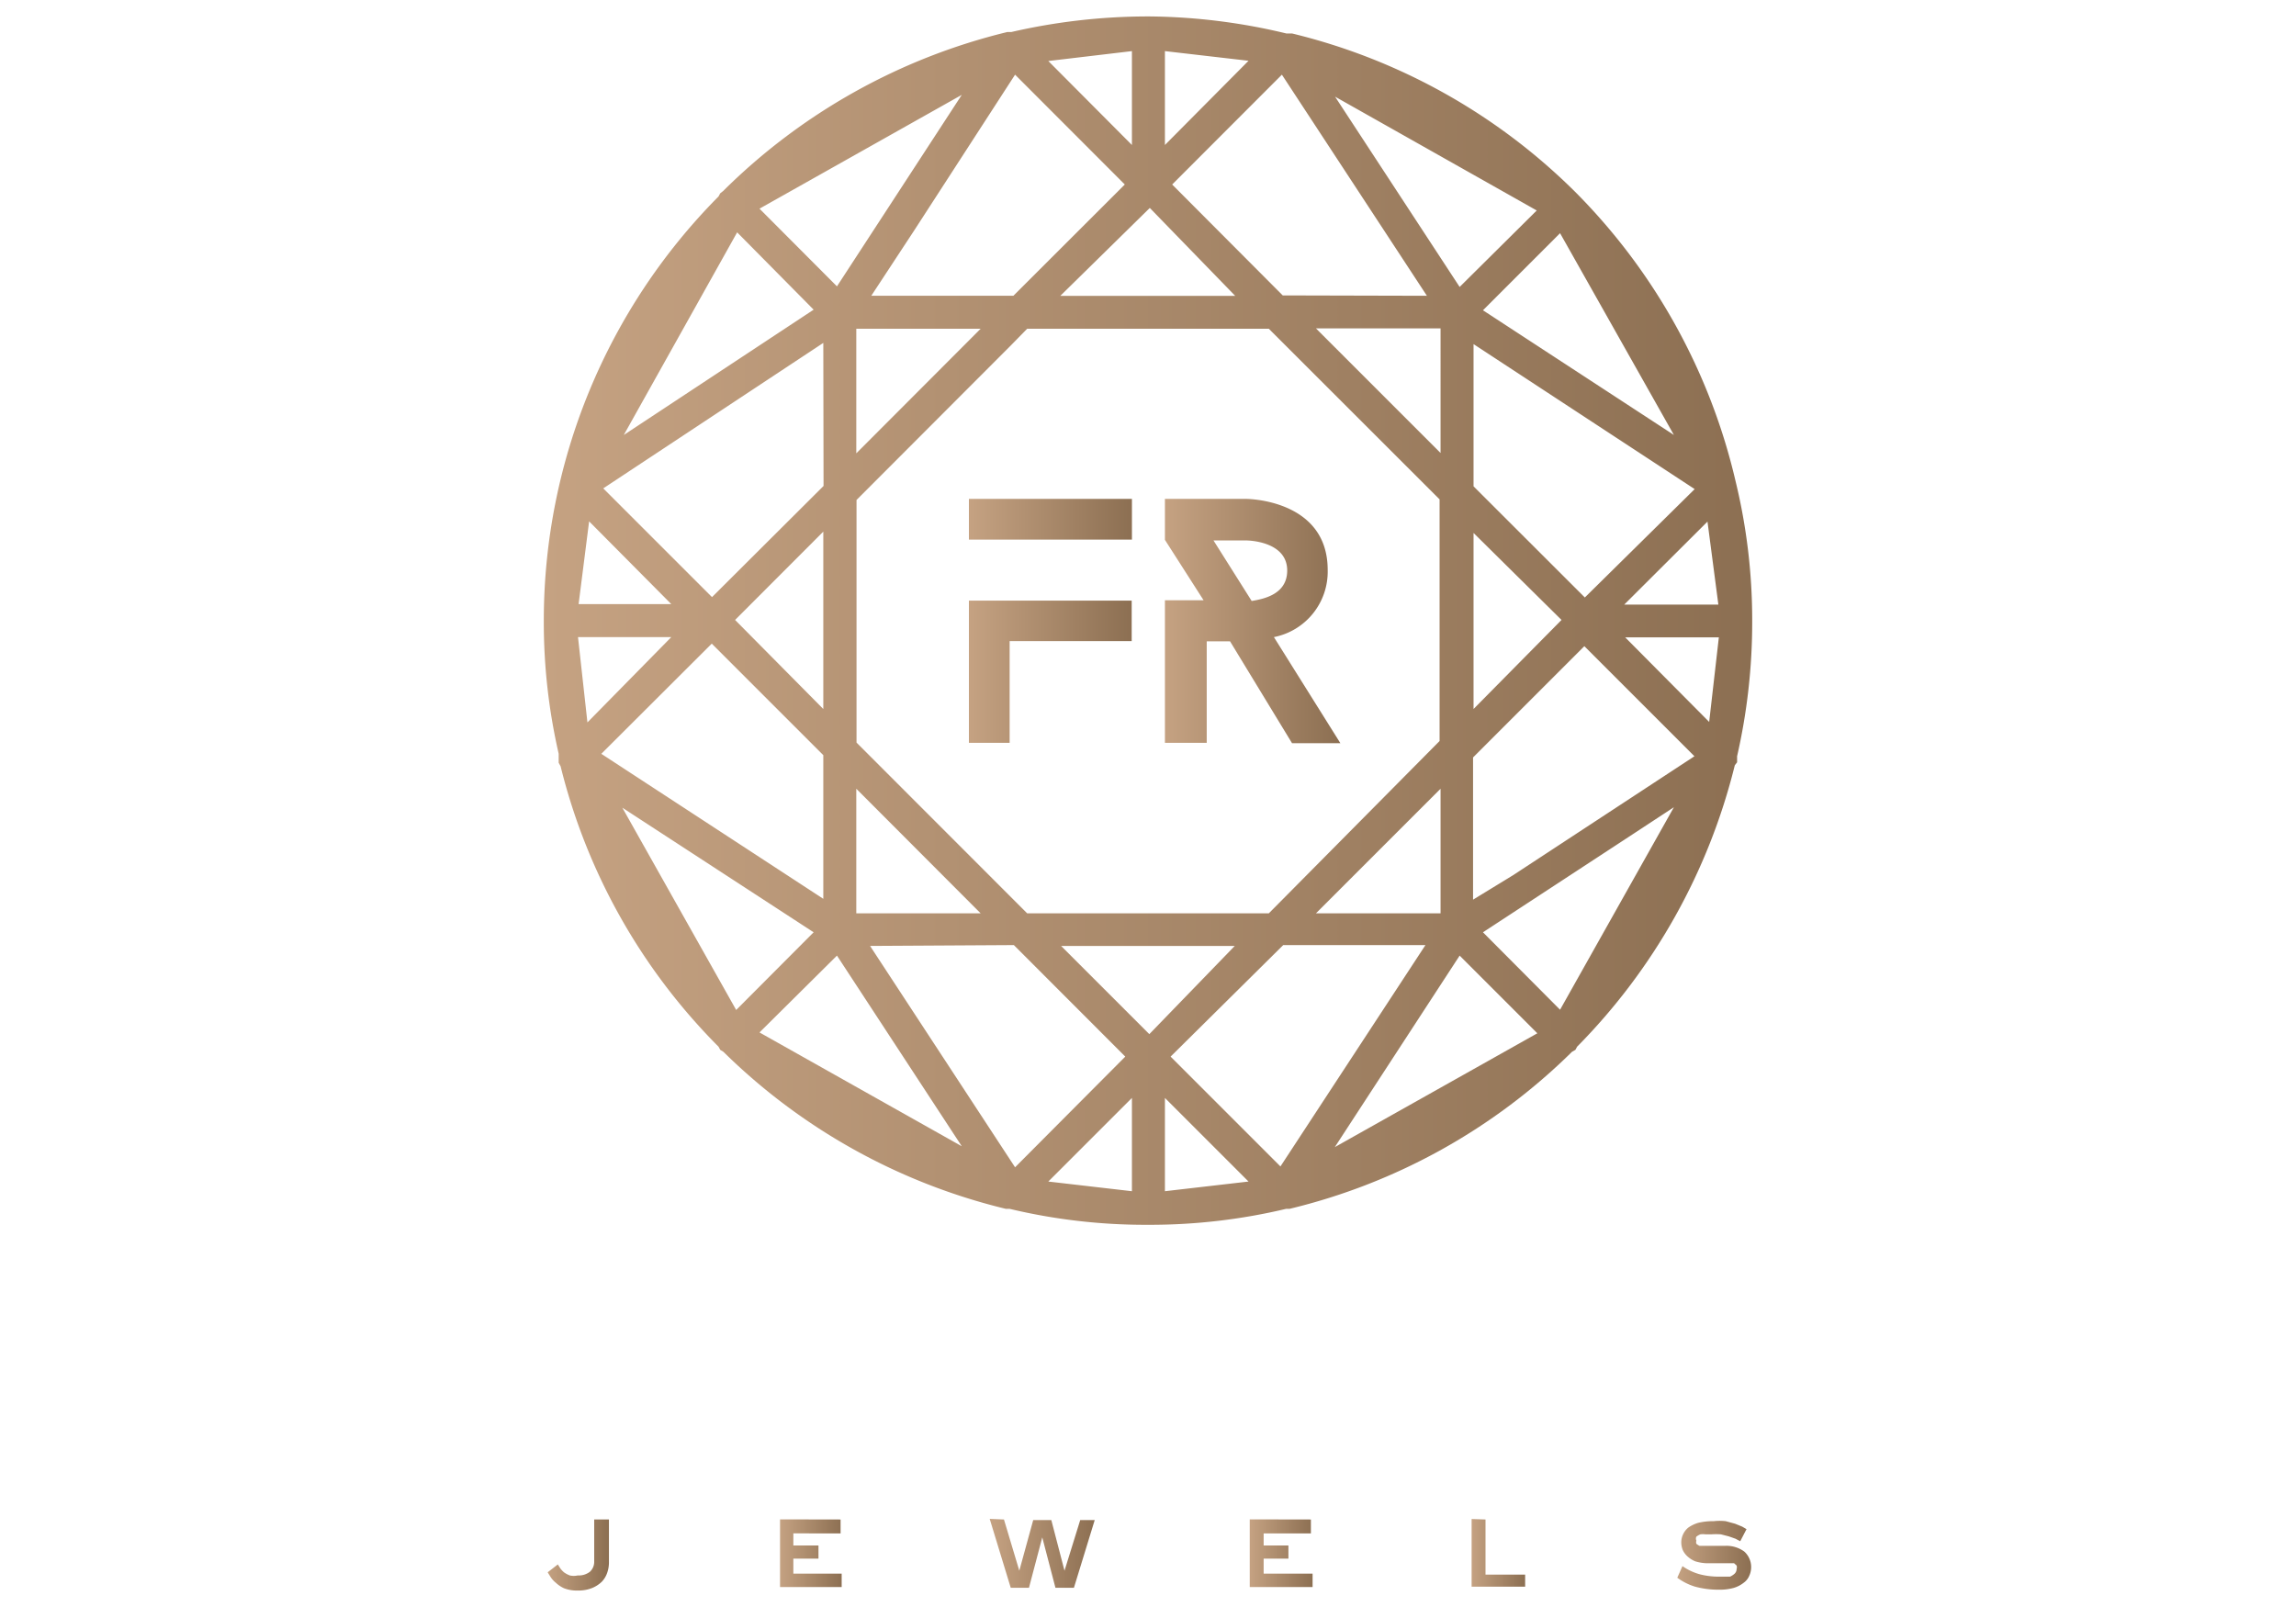<svg id="b2e8ac62-5dfb-4dac-95fd-c3f8e8394b7c" data-name="Layer 1" xmlns="http://www.w3.org/2000/svg" xmlns:xlink="http://www.w3.org/1999/xlink" width="67.03mm" height="46.92mm" viewBox="0 0 190 133"><defs><linearGradient id="a86ac7a9-678c-4e25-842e-addbac2be188" x1="80.18" y1="91.54" x2="93.65" y2="91.54" gradientTransform="matrix(1, 0, 0, -1, 0, 134.5)" gradientUnits="userSpaceOnUse"><stop offset="0" stop-color="#c5a282"/><stop offset="1" stop-color="#8c6f52"/></linearGradient><linearGradient id="ab9ae633-89dc-433e-aa45-b74dcfe71ace" x1="80.18" y1="78.9" x2="93.65" y2="78.9" xlink:href="#a86ac7a9-678c-4e25-842e-addbac2be188"/><linearGradient id="b4b49e8c-9647-43e3-85fc-0121c26d7608" x1="106.08" y1="79.34" x2="120.58" y2="79.34" gradientTransform="matrix(1, 0, 0, -1, -9.68, 130.73)" xlink:href="#a86ac7a9-678c-4e25-842e-addbac2be188"/><linearGradient id="a139fa5a-668c-4e45-b138-f9d06c2b5e41" x1="54.66" y1="79.35" x2="154.7" y2="79.35" gradientTransform="matrix(1, 0, 0, -1, -9.68, 130.73)" xlink:href="#a86ac7a9-678c-4e25-842e-addbac2be188"/><linearGradient id="e0781ee5-b037-4d8f-b098-8425c77acb57" x1="54.88" y1="2.03" x2="60.03" y2="2.03" gradientTransform="matrix(1, 0, 0, -1, -9.68, 130.73)" xlink:href="#a86ac7a9-678c-4e25-842e-addbac2be188"/><linearGradient id="f206cbf4-cc2a-4757-a9a1-b8ad138d68a9" x1="74.18" y1="2.18" x2="79.38" y2="2.18" gradientTransform="matrix(1, 0, 0, -1, -9.68, 130.73)" xlink:href="#a86ac7a9-678c-4e25-842e-addbac2be188"/><linearGradient id="ec848d28-4b9a-4c42-8d24-7002b3e41863" x1="91.58" y1="2.22" x2="100.34" y2="2.22" gradientTransform="matrix(1, 0, 0, -1, -9.68, 130.73)" xlink:href="#a86ac7a9-678c-4e25-842e-addbac2be188"/><linearGradient id="ef5f9680-de0e-4a1c-af91-66bfb6a9e06e" x1="113.1" y1="2.18" x2="118.3" y2="2.18" gradientTransform="matrix(1, 0, 0, -1, -9.68, 130.73)" xlink:href="#a86ac7a9-678c-4e25-842e-addbac2be188"/><linearGradient id="a75a707f-2da4-4294-9a7d-486d994f3ab8" x1="131.46" y1="2.18" x2="135.89" y2="2.18" gradientTransform="matrix(1, 0, 0, -1, -9.68, 130.73)" xlink:href="#a86ac7a9-678c-4e25-842e-addbac2be188"/><linearGradient id="eda886c7-171a-4f1d-bd75-5c9fbb3acfd5" x1="148.39" y1="1.99" x2="154.53" y2="1.99" gradientTransform="matrix(1, 0, 0, -1, -9.68, 130.73)" xlink:href="#a86ac7a9-678c-4e25-842e-addbac2be188"/></defs><title>fr_jewels</title><rect x="80.18" y="41.29" width="13.49" height="3.37" style="fill:url(#a86ac7a9-678c-4e25-842e-addbac2be188)"/><polygon points="80.18 61.48 83.55 61.48 83.55 53.06 93.65 53.06 93.65 49.71 80.18 49.71 80.18 61.48" style="fill:url(#ab9ae633-89dc-433e-aa45-b74dcfe71ace)"/><path d="M105.42,52.73a5.52,5.52,0,0,0,4.45-5.56c0-5.88-6.76-5.88-6.76-5.88H96.4v3.39l3.2,5H96.4V61.48h3.46v-8.4h1.93l5.13,8.43h4Zm-5-8h2.71s3.39,0,3.39,2.49c0,2-2,2.36-2.94,2.52Z" style="fill:url(#b4b49e8c-9647-43e3-85fc-0121c26d7608)"/><path d="M143.75,63.09v-.5A49.77,49.77,0,0,0,145,51.5v-.19a48.61,48.61,0,0,0-1.37-11.46h0A50,50,0,0,0,130.47,16h0A49.87,49.87,0,0,0,106.92,2.77h-.47a50,50,0,0,0-11.3-1.41h-.23A50.51,50.51,0,0,0,83.69,2.65h-.33A50.13,50.13,0,0,0,59.84,15.81L59.6,16l-.14.26A49.84,49.84,0,0,0,45,51.31v.19a48.6,48.6,0,0,0,1.23,10.88v.75l.16.29A49.76,49.76,0,0,0,59.46,86.63l.14.26.26.16a50.05,50.05,0,0,0,23.38,13h.31a48.39,48.39,0,0,0,11.25,1.32h.35a48.71,48.71,0,0,0,11.28-1.32h.28a49.87,49.87,0,0,0,23.38-13l.28-.16.14-.26a50.27,50.27,0,0,0,13.05-23.29ZM105,75.59H85L70.88,61.46V41.38L83.64,28.6,85,27.21h20l14.13,14.12v20Zm-2.82,2.7-7.07,7.3-7.3-7.3ZM70.86,27.21H81.15L70.86,37.52ZM68.13,58.68l-7.3-7.37L68.13,44Zm51.08-21.19L108.9,27.18h10.31Zm-31.47-13,7.41-7.28,7.07,7.28ZM70.86,65.28,81.15,75.59H70.86Zm48.35,0V75.59H108.9Zm2.73-6.6V44.11l7.28,7.2Zm9.21-9.23-9.21-9.2V28.48l18.3,12Zm-25-25L97,15.27l9.08-9.09,12,18.3Zm-38,15.77-9.23,9.2-9-9L68.13,28.38Zm15.75,38,9.22,9.23L84,96.61,72,78.29Zm22.29,0h11.77l-12,18.32-9.09-9.09ZM84,6.18l9.08,9.09-9.22,9.21H72.1l3.56-5.42ZM58.9,53.27l9.23,9.23V74.39l-18.37-12Zm63,21.19V62.69l9.21-9.21,9.11,9.11-15,9.84Zm19.4-31.29.9,6.87h-7.79ZM122.72,25.68l6.38-6.38L138.52,36Zm-1.93-1.93L110.48,8l16.69,9.42ZM96.4,12V4.23l6.92.8Zm-2.73,0L86.75,5.05l6.92-.82ZM69.26,23.7l-6.41-6.43L79.59,7.85Zm-1.93,1.93L51.62,36,61,19.23ZM55.55,50H47.88l.87-6.85Zm0,2.73-6.94,7.06-.78-7.06ZM67.33,77.16l-6.41,6.43L51.5,66.85Zm1.93,1.93L79.59,94.87,62.85,85.45ZM93.67,90.87v7.72l-6.92-.8Zm2.73,0,6.92,6.92-6.92.8Zm24.39-11.78,6.43,6.43-16.76,9.42Zm1.93-1.93,12.22-8,3.58-2.35L129.1,83.57Zm11.77-24.41h7.75l-.8,7Z" style="fill:url(#a139fa5a-668c-4e45-b138-f9d06c2b5e41)"/><path d="M46.16,129.48l.21.33a1.93,1.93,0,0,0,.31.33,2.12,2.12,0,0,0,.47.25,1.47,1.47,0,0,0,.66,0,1.51,1.51,0,0,0,1-.3,1.11,1.11,0,0,0,.36-.85v-3.48h1.22v3.57a2.58,2.58,0,0,1-.14.83,2,2,0,0,1-.45.75,2.51,2.51,0,0,1-.8.52,3.07,3.07,0,0,1-1.2.21,2.92,2.92,0,0,1-1.13-.19A2.47,2.47,0,0,1,46,131a2,2,0,0,1-.45-.5l-.23-.37Z" style="fill:url(#e0781ee5-b037-4d8f-b098-8425c77acb57)"/><path d="M69.56,125.76v1.15H65.65v1h2.08V129H65.65v1.24h4v1.11H64.55v-5.6Z" style="fill:url(#f206cbf4-cc2a-4757-a9a1-b8ad138d68a9)"/><path d="M83.08,125.76,84.35,130h0l1.15-4.19H87L88.09,130h0l1.3-4.19h1.2l-1.72,5.6H87.34l-1.09-4.17h0l-1.1,4.17H83.64l-1.74-5.7Z" style="fill:url(#ec848d28-4b9a-4c42-8d24-7002b3e41863)"/><path d="M108.48,125.76v1.15h-3.91v1h2.05V129h-2.05v1.24h4.05v1.11h-5.2v-5.6Z" style="fill:url(#ef5f9680-de0e-4a1c-af91-66bfb6a9e06e)"/><path d="M122.93,125.76v4.56h3.28v1h-4.43v-5.6Z" style="fill:url(#a75a707f-2da4-4294-9a7d-486d994f3ab8)"/><path d="M139.23,129.62a4.59,4.59,0,0,0,1.45.68,6.27,6.27,0,0,0,1.49.19h1a1.47,1.47,0,0,0,.37-.24.54.54,0,0,0,.17-.4.45.45,0,0,0,0-.28l-.21-.19H141.2a3.62,3.62,0,0,1-.92-.16,2.18,2.18,0,0,1-.63-.4,1.62,1.62,0,0,1-.4-.54,1.77,1.77,0,0,1-.12-.64,1.6,1.6,0,0,1,.57-1.2,2.84,2.84,0,0,1,.82-.4,5.1,5.1,0,0,1,1.29-.14,4.35,4.35,0,0,1,1,0l.77.21.59.24.36.21-.52,1-.4-.21-.54-.19-.66-.17a5.34,5.34,0,0,0-.8,0h-.47a1.55,1.55,0,0,0-.43,0,1.35,1.35,0,0,0-.33.19.38.38,0,0,0,0,.33.39.39,0,0,0,0,.26,1.06,1.06,0,0,0,.26.17h2.14a2.5,2.5,0,0,1,1.56.47,1.73,1.73,0,0,1,.42,2,1.36,1.36,0,0,1-.47.59,2.44,2.44,0,0,1-.85.43,4.38,4.38,0,0,1-1.2.14,7.27,7.27,0,0,1-2-.26,4.89,4.89,0,0,1-1.44-.73Z" style="fill:url(#eda886c7-171a-4f1d-bd75-5c9fbb3acfd5)"/></svg>